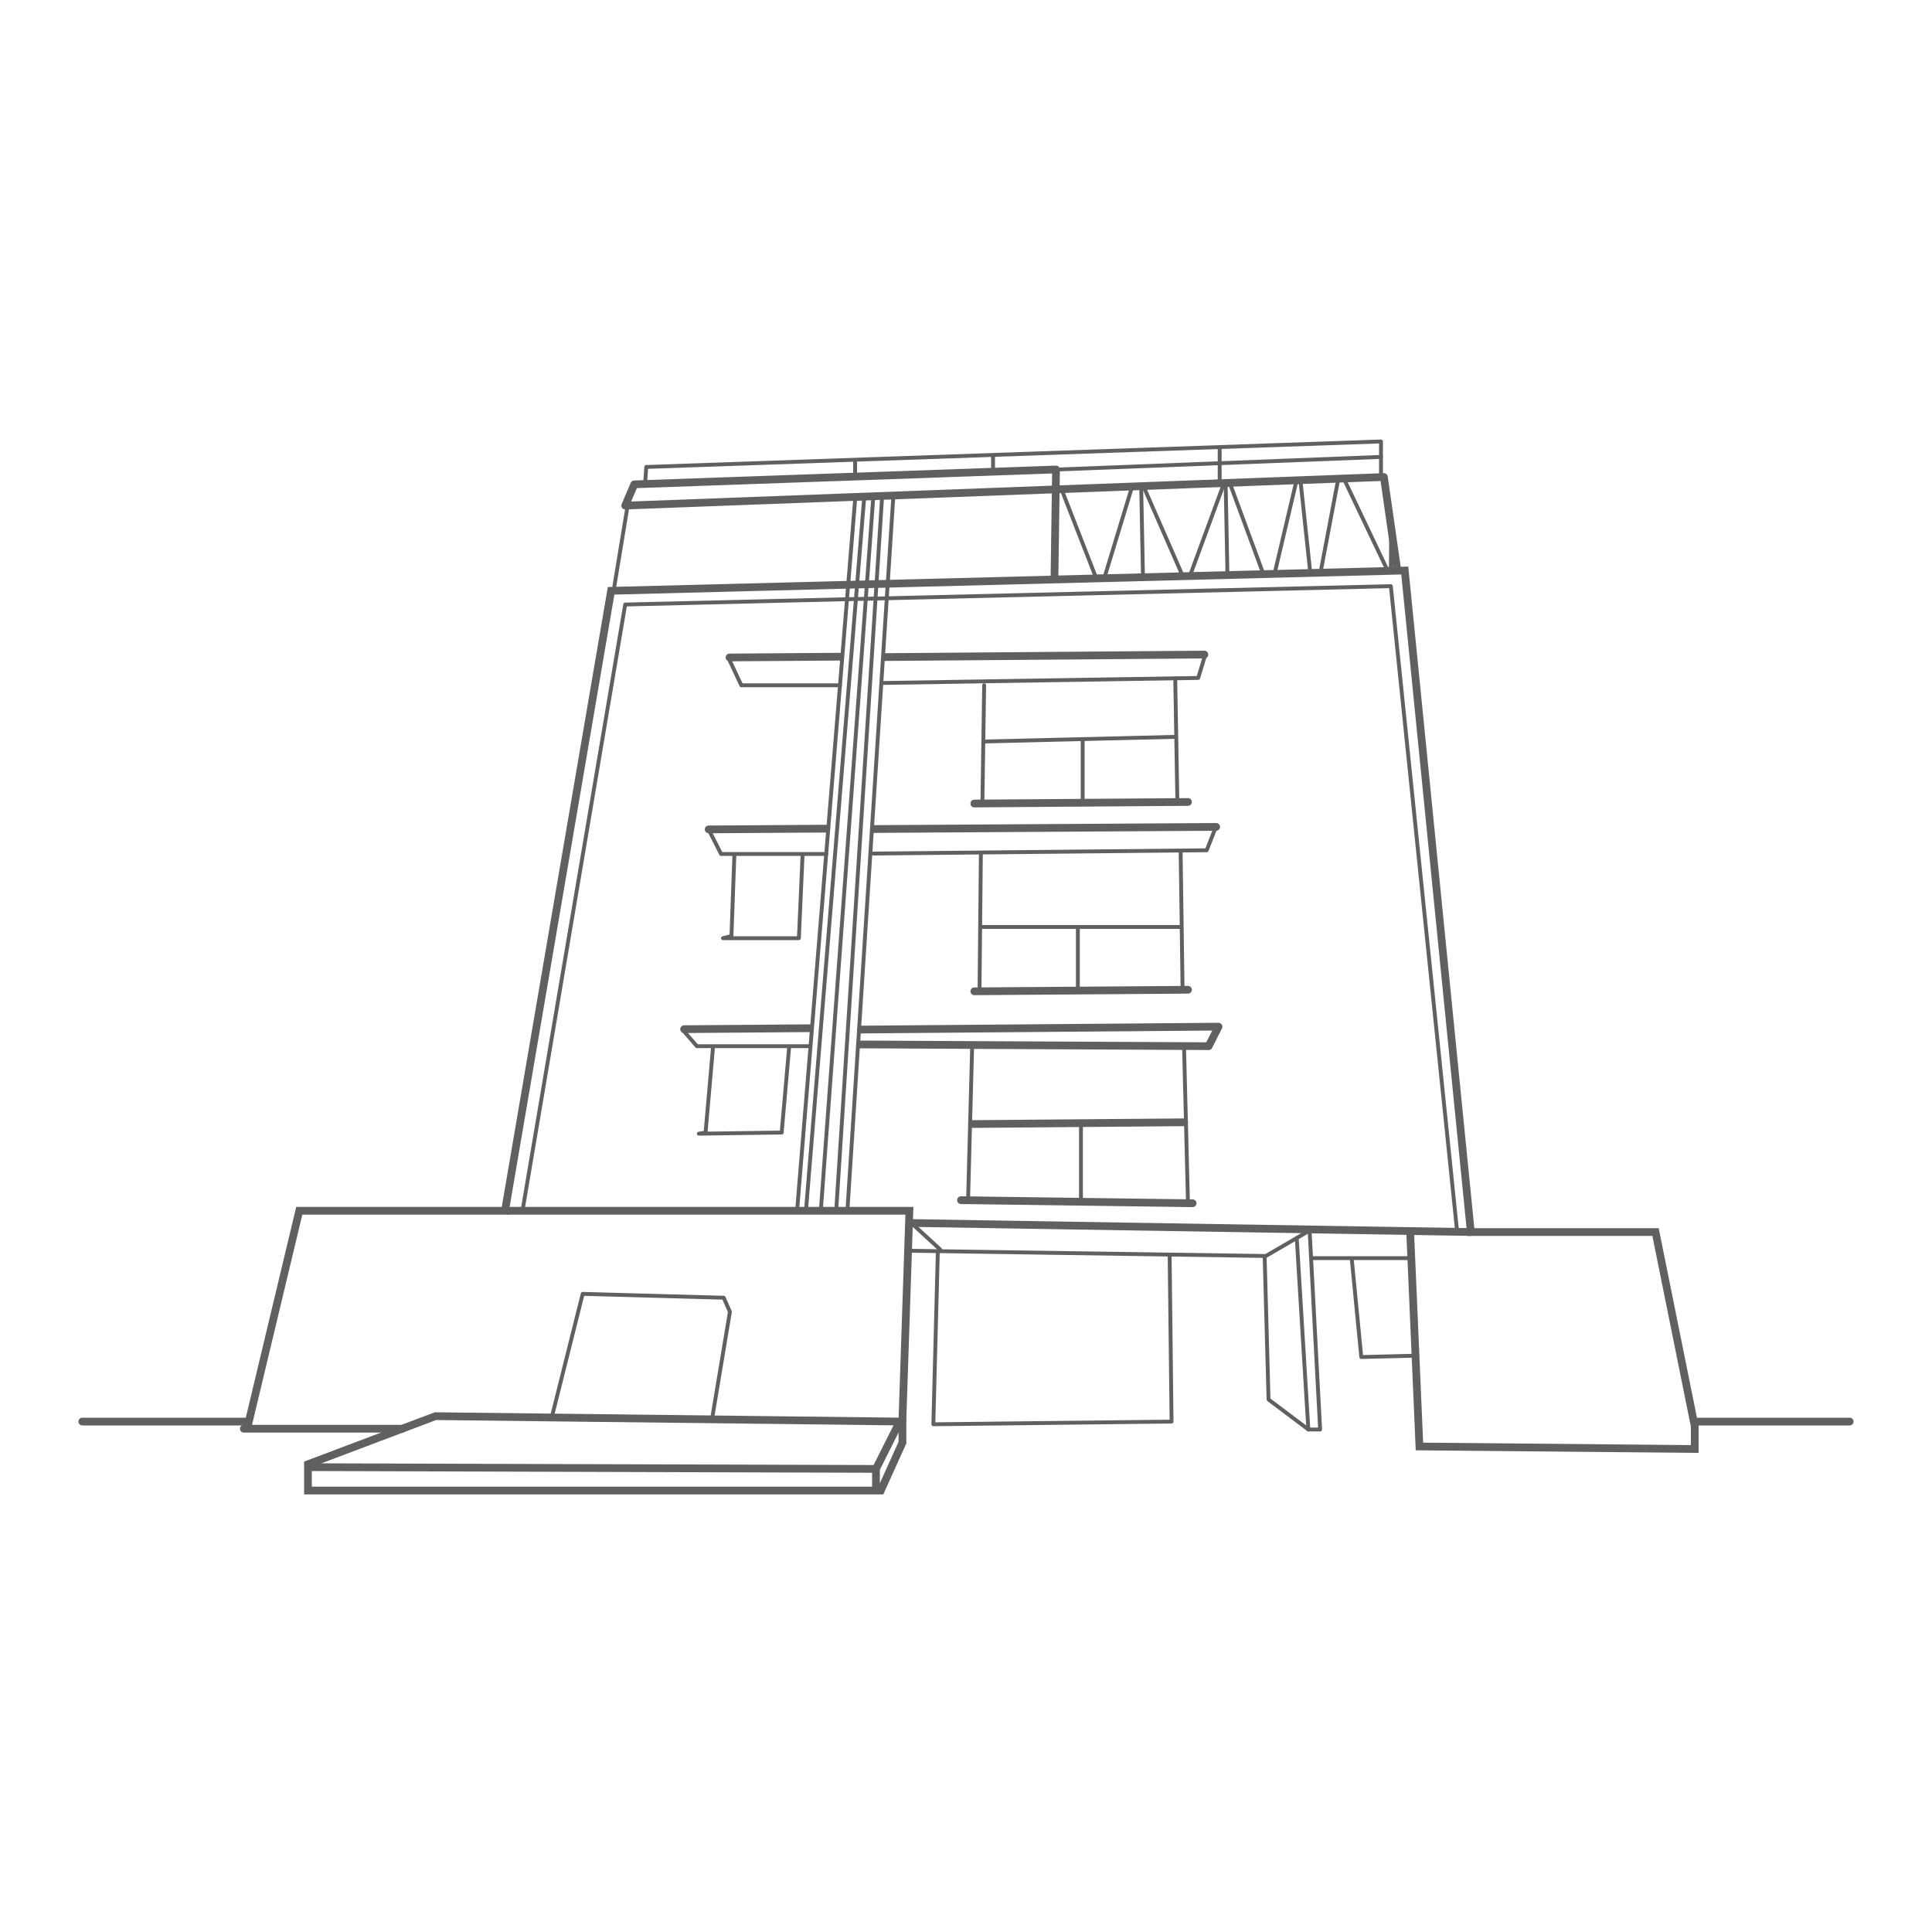<?xml version="1.0" encoding="UTF-8"?>
<svg id="Layer_1" xmlns="http://www.w3.org/2000/svg" version="1.1" viewBox="0 0 1000 1000">
  <!-- Generator: Adobe Illustrator 29.7.1, SVG Export Plug-In . SVG Version: 2.1.1 Build 8)  -->
  <defs>
    <style>
      .st0, .st1 {
        stroke-linejoin: round;
      }

      .st0, .st1, .st2 {
        fill: none;
        stroke: #606060;
        stroke-linecap: round;
      }

      .st0, .st2 {
        stroke-width: 4px;
      }

      .st1 {
        stroke-width: 2px;
      }

      .st2 {
        stroke-miterlimit: 10;
      }
    </style>
  </defs>
  <polyline class="st2" points="42.6 735.8 128.8 735.8 154.9 626.7 261.4 626.7 316.3 305.8 727.1 295.3 761.3 637.7 856.9 637.7 876.7 735.8 957.4 735.8"/>
  <polygon class="st2" points="159.4 771.5 159.4 757.9 225.4 733 467.1 735.8 467.1 746.7 455.9 771.5 159.4 771.5"/>
  <line class="st2" x1="161.3" y1="759.4" x2="453.4" y2="760.3"/>
  <polyline class="st2" points="453.4 769.3 453.4 760.3 465 737.2"/>
  <line class="st2" x1="126.2" y1="739.5" x2="208.3" y2="739.5"/>
  <polyline class="st2" points="262.9 626.7 470.7 626.7 467.1 734.7"/>
  <line class="st2" x1="470.7" y1="633" x2="761.3" y2="637.7"/>
  <polyline class="st2" points="729.9 637.7 734.7 748.7 877.2 750 877.2 737.2"/>
  <polyline class="st0" points="545.8 298.5 546.6 243 328.3 250.7 323.6 261.7 716.3 246.9 723.1 294.2"/>
  <polyline class="st1" points="270.8 624.6 323.6 312.9 719.9 303.4 754.1 636.4"/>
  <line class="st0" x1="504.3" y1="415.9" x2="614.9" y2="415.1"/>
  <line class="st0" x1="504.3" y1="513.1" x2="614.9" y2="512.3"/>
  <line class="st0" x1="354.1" y1="532.7" x2="419.2" y2="532.2"/>
  <line class="st0" x1="366.8" y1="429.3" x2="427.7" y2="428.9"/>
  <line class="st0" x1="377.6" y1="340.3" x2="434.7" y2="339.9"/>
  <line class="st0" x1="445.7" y1="532.9" x2="629.5" y2="531.4"/>
  <line class="st0" x1="452.4" y1="429.1" x2="629.5" y2="428"/>
  <line class="st0" x1="458.1" y1="340.1" x2="623.4" y2="338.8"/>
  <line class="st0" x1="503.2" y1="581.8" x2="612.9" y2="580.9"/>
  <line class="st0" x1="497.4" y1="621.2" x2="617.3" y2="622.8"/>
  <polyline class="st1" points="286 732 301.6 669.7 374.6 671.7 377.8 679 368.7 733.6"/>
  <polyline class="st1" points="471.6 647.4 655.2 650.1 676.5 637.7"/>
  <polyline class="st1" points="485.4 648.4 483.1 737.2 606.4 735.8 605.4 649.4"/>
  <line class="st1" x1="473.3" y1="634.5" x2="486.6" y2="646.7"/>
  <polyline class="st1" points="654.6 651 656.6 724.4 677.2 739.9 683.3 739.9 677.9 637.7"/>
  <line class="st1" x1="671.2" y1="640.8" x2="677.2" y2="739.9"/>
  <line class="st1" x1="679.4" y1="651.2" x2="729.9" y2="651.2"/>
  <polyline class="st1" points="699.7 652 704.6 702.4 732.7 701.7"/>
  <polyline class="st1" points="377.6 341.7 383.7 354.7 434.7 354.7"/>
  <polyline class="st1" points="366.8 429.3 373.2 442 427.7 442"/>
  <line class="st1" x1="442.6" y1="258.8" x2="412.7" y2="625.1"/>
  <line class="st1" x1="447.2" y1="258.8" x2="417.3" y2="625.1"/>
  <line class="st1" x1="451.9" y1="258.8" x2="425" y2="624.7"/>
  <line class="st1" x1="456.6" y1="256.7" x2="432.9" y2="625.4"/>
  <line class="st1" x1="462.4" y1="256.7" x2="438.7" y2="625.4"/>
  <polyline class="st1" points="457.4 353.5 620.2 350.9 623.4 340.3"/>
  <polyline class="st1" points="451.9 441.8 624.6 440.1 629.1 428.6"/>
  <polyline class="st0" points="445.4 540.6 625.6 541.5 630.7 531.4"/>
  <polyline class="st1" points="334 249 334.5 241.7 714.8 228.5 714.8 245.3"/>
  <line class="st1" x1="547.8" y1="243" x2="714.8" y2="236.5"/>
  <polyline class="st1" points="549.9 254.4 567.1 298.5 571.8 298.5 586 251.8 591.9 251.8 612.2 298.2 615.9 298.1 633.6 250 636.5 249.9 653.9 297.1 659.7 297 671.1 248.6 673.1 248.6 678.2 296.5 683.5 296.4 692.7 247.8 695.6 247.8 718.2 295.3 719.9 295.3 720.1 273.1"/>
  <line class="st1" x1="590.7" y1="252.9" x2="591.6" y2="298.5"/>
  <line class="st1" x1="634.4" y1="250.4" x2="635.3" y2="296"/>
  <line class="st1" x1="631.3" y1="232.1" x2="631.3" y2="249"/>
  <line class="st1" x1="442.6" y1="238.9" x2="442.6" y2="245.8"/>
  <line class="st1" x1="514" y1="236.4" x2="514" y2="243.3"/>
  <line class="st1" x1="509.4" y1="354.7" x2="508.5" y2="415.1"/>
  <line class="st1" x1="608.3" y1="351.1" x2="609.4" y2="414.5"/>
  <line class="st1" x1="509.4" y1="383.8" x2="608.3" y2="381.4"/>
  <line class="st1" x1="560.4" y1="382.8" x2="560.4" y2="414.5"/>
  <polyline class="st1" points="415.4 442.8 413.5 485.6 374.2 485.6 378.6 484.5 380.1 442.8"/>
  <polyline class="st1" points="418.5 541.5 360.7 541.5 354.1 533.9"/>
  <polyline class="st1" points="408.4 542.7 404.6 586.2 361.7 586.8 365.2 586.2 369 542.7"/>
  <line class="st1" x1="507.7" y1="441.8" x2="507" y2="512.3"/>
  <line class="st1" x1="503.2" y1="540.9" x2="501.1" y2="620.3"/>
  <line class="st1" x1="559.5" y1="580.9" x2="559.5" y2="621.2"/>
  <line class="st1" x1="612.9" y1="543.4" x2="614.9" y2="622.8"/>
  <line class="st1" x1="611.1" y1="441" x2="612.1" y2="512.3"/>
  <line class="st1" x1="507.7" y1="479.8" x2="611.1" y2="479.8"/>
  <line class="st1" x1="557.9" y1="480.4" x2="557.9" y2="511.4"/>
  <line class="st1" x1="318" y1="303.4" x2="324.7" y2="262.7"/>
</svg>